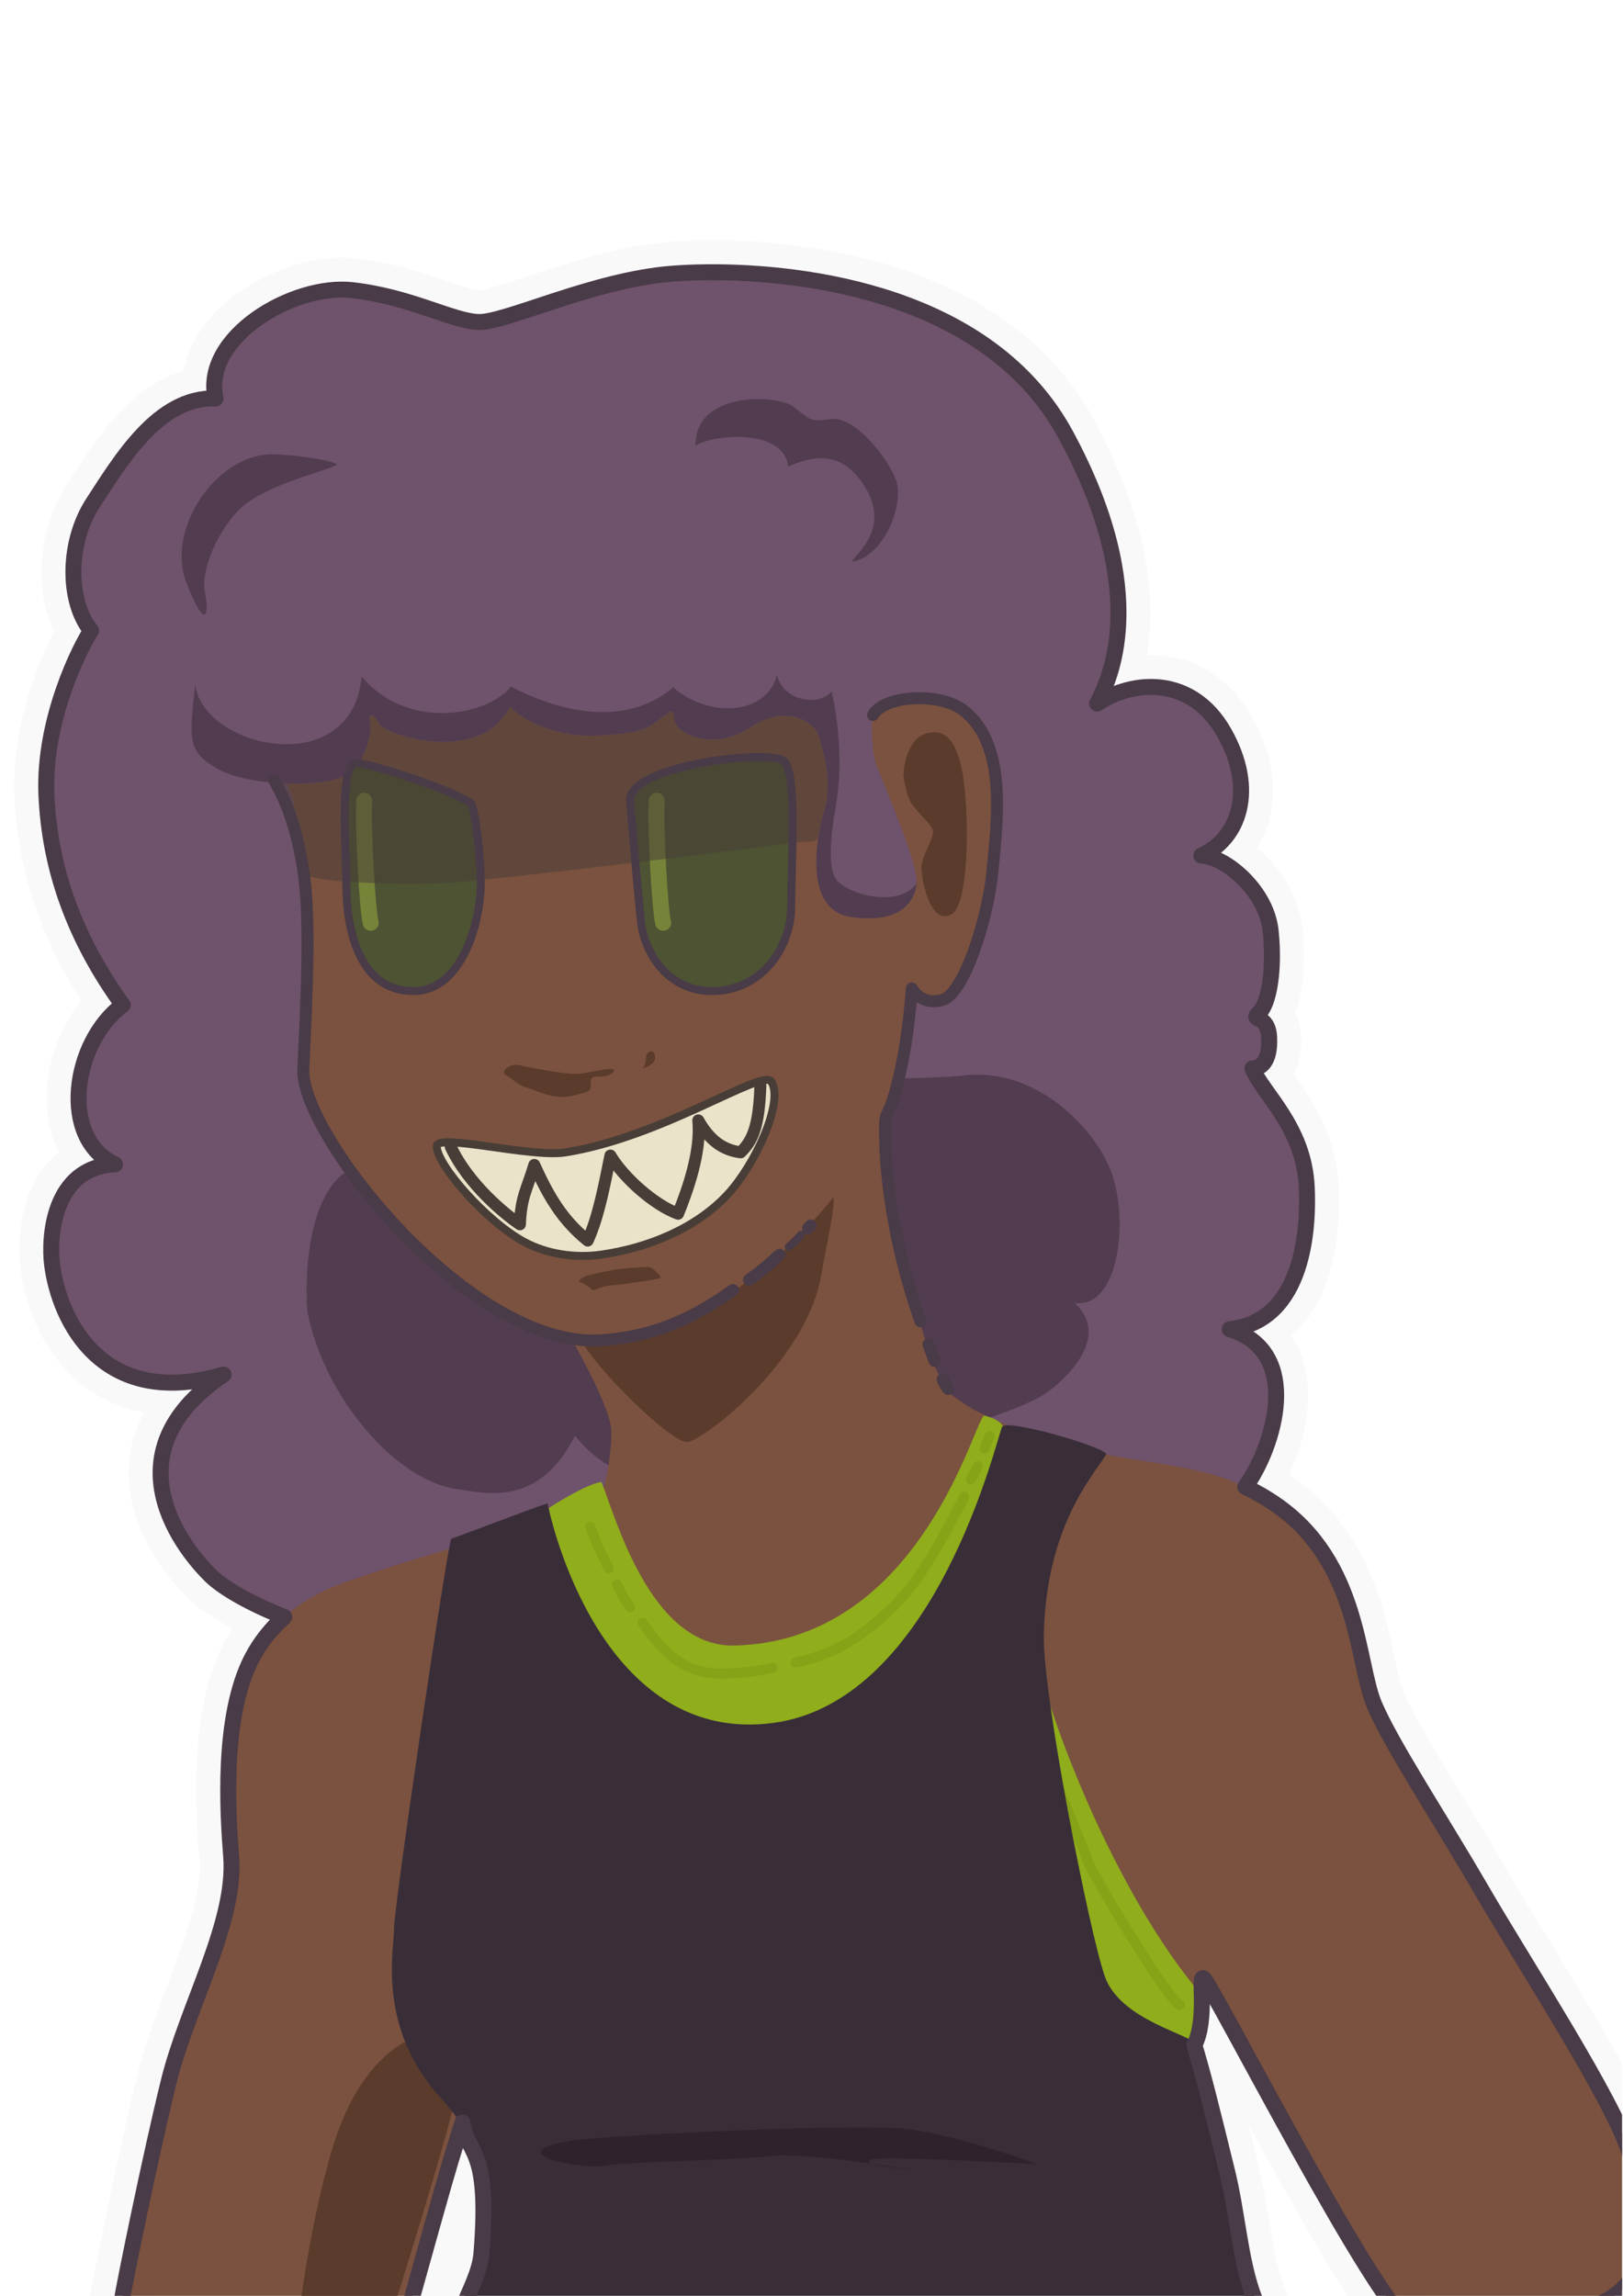 <?xml version="1.0" encoding="UTF-8" standalone="no"?>
<!-- Created with Inkscape (http://www.inkscape.org/) -->

<svg
   width="210mm"
   height="297mm"
   viewBox="0 0 210 297"
   version="1.1"
   id="svg1156"
   xml:space="preserve"
   inkscape:version="1.2.2 (1:1.2.2+202305151914+b0a8486541)"
   sodipodi:docname="ocamona.svg"
   xmlns:inkscape="http://www.inkscape.org/namespaces/inkscape"
   xmlns:sodipodi="http://sodipodi.sourceforge.net/DTD/sodipodi-0.dtd"
   xmlns="http://www.w3.org/2000/svg"
   xmlns:svg="http://www.w3.org/2000/svg"><sodipodi:namedview
     id="namedview1158"
     pagecolor="#ffffff"
     bordercolor="#999999"
     borderopacity="1"
     inkscape:showpageshadow="0"
     inkscape:pageopacity="0"
     inkscape:pagecheckerboard="0"
     inkscape:deskcolor="#d1d1d1"
     inkscape:document-units="mm"
     showgrid="false"
     showguides="true"
     inkscape:zoom="0.51665356"
     inkscape:cx="581.62766"
     inkscape:cy="449.04365"
     inkscape:window-width="2560"
     inkscape:window-height="1056"
     inkscape:window-x="0"
     inkscape:window-y="-6"
     inkscape:window-maximized="1"
     inkscape:current-layer="svg1156" /><defs
     id="defs1153"><rect
       x="66.884"
       y="-601.591"
       width="619.536"
       height="613.038"
       id="rect35490" /><inkscape:path-effect
       effect="perspective-envelope"
       up_left_point="116.842,304.599"
       up_right_point="144.784,300.557"
       down_left_point="122.348,337.526"
       down_right_point="160.585,340.161"
       id="path-effect25086"
       is_visible="true"
       lpeversion="1"
       deform_type="perspective"
       horizontal_mirror="false"
       vertical_mirror="false"
       overflow_perspective="false" /><rect
       x="66.884"
       y="-601.591"
       width="619.536"
       height="613.038"
       id="rect35572" /><clipPath
       clipPathUnits="userSpaceOnUse"
       id="clipPath36859"><rect
         style="fill:none;fill-opacity:1;fill-rule:evenodd;stroke:#ff0000;stroke-width:0.251;stroke-linecap:round;stroke-linejoin:round;stroke-dasharray:none;stroke-opacity:1;stop-color:#000000"
         id="rect36861"
         width="215.009"
         height="282.894"
         x="19.965"
         y="13.825"
         rx="0"
         ry="0" /></clipPath></defs><g
     inkscape:groupmode="layer"
     id="g12720"
     inkscape:label="Línea"
     style="display:inline"><g
       id="g37024"
       transform="matrix(0.758,0,0,0.758,12.441,72.36)"
       inkscape:export-filename="../../Pictures/Anarquismo/fightwarnotwars.png"
       inkscape:export-xdpi="96"
       inkscape:export-ydpi="96"><g
         id="g36699"
         clip-path="url(#clipPath36859)"
         transform="matrix(1.287,0,0,1.287,-41.94,-85.044)"><path
           id="path1458-3-2"
           style="display:inline;fill:none;fill-opacity:1;fill-rule:evenodd;stroke:#f9f9f9;stroke-width:8.467;stroke-linecap:round;stroke-linejoin:round;stroke-dasharray:none;stroke-opacity:1;stop-color:#000000"
           d="m 113.709,28.009 c -1.854,0.014 -3.475,0.091 -4.786,0.195 -10.493,0.835 -22.144,6.562 -25.677,6.402 -3.533,-0.161 -8.997,-3.364 -16.729,-4.227 -7.732,-0.863 -19.876,6.176 -18.097,14.367 -7.596,-0.273 -12.608,8.29 -16.198,13.762 -3.59,5.472 -3.374,13.337 -0.31,17.018 -1.453,2.196 -6.348,11.857 -5.923,21.758 0.425,9.901 3.77,19.106 10.122,27.883 -6.692,4.973 -8.459,17.73 -1.028,21.137 -8.355,0.382 -8.775,9.909 -8.345,13.272 0.952,7.452 6.627,19.321 22.749,14.609 -15.776,10.641 -4.95,23.528 -1.697,26.69 1.688,1.641 5.304,3.707 9.745,5.459 -1.734,1.543 -3.172,3.345 -4.247,5.382 -4.123,7.816 -3.221,20.886 -2.793,26.361 0.686,8.787 -5.832,19.867 -8.297,29.918 -2.404,9.802 -5.772,26.232 -6.325,29.61 -0.553,3.377 5.893,6.178 5.893,6.178 l 31.671,-3.457 c 0,0 2.451,-8.774 3.68,-13.16 2.372,-8.465 2.757,-9.613 4.064,-13.805 0.595,4.379 3.681,2.998 2.506,17.409 -0.403,4.944 -6.076,10.812 -0.948,11.744 22.345,4.059 79.071,1.768 104.741,1.347 1.45,-4.192 0.207,-3.322 -1.313,-7.272 -1.835,-4.77 -2.189,-11.065 -3.537,-16.565 -2.294,-9.363 -3.152,-12.77 -4.379,-16.906 1.766,-3.558 0.458,-9.3 1.205,-8.871 1.032,0.593 23.498,44.82 27.876,46.189 2.423,0.757 3.041,-0.099 18.781,-1.586 15.741,-1.487 11.924,-14.506 9.839,-21.445 -2.085,-6.939 -13.868,-24.98 -19.59,-34.825 -5.721,-9.845 -11.888,-19.13 -14.234,-24.582 -2.345,-5.452 -1.914,-18.801 -12.991,-26.52 -1.398,-0.975 -2.773,-1.757 -4.143,-2.401 3.792,-5.197 7.768,-17.904 -2.059,-20.904 9.971,-1.13 10.484,-13.734 10.212,-18.959 -0.413,-7.924 -5.839,-12.286 -7.202,-15.626 0.879,0 2.385,-0.601 2.223,-4.109 -0.149,-3.212 -2.631,-2.096 -1.353,-3.245 1.278,-1.149 2.107,-5.583 1.549,-10.884 -0.558,-5.301 -5.97,-9.873 -9.187,-9.986 4.973,-2.243 7.339,-8.724 2.995,-16.355 -4.311,-7.573 -12.125,-6.947 -16.82,-3.804 1.499,-2.946 7.375,-14.307 -4.149,-35.621 C 151.121,30.935 126.689,27.914 113.709,28.009 Z"
           sodipodi:nodetypes="sssscscsccscscssssccscsscsscsssssssccscssscscss" /><path
           style="display:inline;fill:#6f526b;fill-opacity:1;fill-rule:evenodd;stroke:none;stroke-width:0.265;stroke-linecap:round;stroke-linejoin:round;stroke-dasharray:none;stroke-opacity:0.996;stop-color:#000000"
           d="m 84.178,207.955 c -11.197,5.816 -31.567,-2.395 -36.388,-7.08 -3.254,-3.162 -14.079,-16.049 1.697,-26.69 -16.122,4.712 -21.797,-7.158 -22.749,-14.61 -0.429,-3.363 -0.01,-12.889 8.345,-13.271 -7.43,-3.407 -5.663,-16.164 1.028,-21.137 -6.352,-8.777 -9.698,-17.982 -10.123,-27.883 -0.425,-9.901 4.47,-19.562 5.923,-21.758 C 28.848,71.845 28.632,63.98 32.222,58.508 35.812,53.036 40.824,44.472 48.42,44.745 46.641,36.555 58.785,29.516 66.517,30.379 c 7.732,0.863 13.196,4.066 16.729,4.227 3.533,0.161 15.184,-5.566 25.677,-6.402 10.493,-0.835 40.758,0.067 52.282,21.381 11.524,21.314 5.648,32.676 4.149,35.621 4.694,-3.143 12.508,-3.769 16.82,3.804 4.344,7.631 1.978,14.112 -2.995,16.355 3.217,0.113 8.629,4.685 9.187,9.986 0.558,5.301 -0.271,9.734 -1.548,10.883 -1.278,1.149 1.204,0.033 1.353,3.245 0.163,3.508 -1.344,4.109 -2.223,4.109 1.363,3.34 6.788,7.702 7.202,15.626 0.273,5.224 -0.241,17.829 -10.212,18.958 10.958,3.345 4.751,18.793 0.777,22.399 -7.41,6.723 -27.877,2.878 -40.098,2.028 -12.221,-0.85 -59.439,15.354 -59.439,15.354 z"
           id="path1458"
           sodipodi:nodetypes="cscsccscscsssscscssscscssc" /><path
           style="display:inline;fill:#523c4f;fill-opacity:1;fill-rule:evenodd;stroke:none;stroke-width:0.29;stroke-linecap:round;stroke-linejoin:round;stroke-dasharray:none;stroke-opacity:0.996;stop-color:#000000"
           d="m 60.599,165.811 c 2.251,11.583 12.002,22.6 19.915,23.565 3.28,0.4 10.649,2.715 15.58,-7.076 8.058,9.812 18.358,4.556 22.038,4.859 5.123,0.421 34.519,-6.309 40.558,-10.597 2.316,-1.645 8.634,-7.309 3.667,-11.887 5.859,0.906 7.419,-11.241 4.649,-17.894 -2.205,-5.295 -9.641,-13.318 -19.222,-12.263 -8.342,0.918 -43.148,0.171 -49.399,2.402 -6.251,2.231 -24.495,7.911 -30.809,9.556 -6.314,1.645 -7.46,12.682 -6.977,19.336 z"
           id="path3329"
           sodipodi:nodetypes="cscsscssssc" /><path
           style="display:inline;fill:#7b523f;fill-opacity:1;fill-rule:evenodd;stroke:none;stroke-width:0.265;stroke-linecap:round;stroke-linejoin:round;stroke-dasharray:none;stroke-opacity:1;stop-color:#000000"
           d="m 95.639,169.494 c 2.079,3.606 5.146,9.525 5.274,12.113 0.128,2.588 -0.902,9.292 -2.366,10.77 -1.464,1.477 12.454,20.509 22.548,20.231 14.116,-0.39 28.365,-27.663 29.921,-29.989 1.749,-2.616 -1.995,-3.267 -5.176,-5.922 -2.66,-2.221 -8.872,-24.227 -8.608,-35.892 0.037,-1.622 1.862,-6.273 -3.145,-0.104 -5.006,6.169 -40.488,23.064 -38.448,28.794 z"
           id="path12100"
           sodipodi:nodetypes="cssassssc" /><path
           style="display:inline;fill:#5b3b2c;fill-opacity:1;fill-rule:evenodd;stroke:none;stroke-width:0.265;stroke-linecap:round;stroke-linejoin:round;stroke-dasharray:none;stroke-opacity:1;stop-color:#000000"
           d="m 96.565,169.075 c 1.992,4.101 12.317,14.216 14.41,14.057 2.093,-0.159 15.659,-10.49 17.747,-21.956 2.089,-11.465 2.958,-12.819 -1.791,-9.594 -4.749,3.225 -33.6,11.912 -30.366,17.493 z"
           id="path12102" /><path
           id="path3339"
           style="display:inline;fill:#7b523f;fill-opacity:1;fill-rule:evenodd;stroke:none;stroke-width:0.265;stroke-linecap:round;stroke-linejoin:round;stroke-dasharray:none;stroke-opacity:0.996;stop-color:#000000"
           d="m 91.51,65.33 c -1.994,0.02 -3.849,0.272 -5.503,0.809 -13.234,4.297 -30.921,9.492 -32.029,24.205 5.884,4.51 5.716,14.453 6.168,17.535 0.918,6.261 0.287,17.879 -0.078,25.827 -0.394,8.585 22.1,37.016 39.436,35.937 20.752,-1.291 36.651,-25.124 38.788,-32.005 1.481,-4.768 2.142,-10.226 2.482,-14.656 0.913,1.531 2.615,2.013 4.14,1.496 2.864,-0.97 5.523,-10.908 6.533,-16.845 1.289,-7.576 0.01,-17.927 -3.735,-21.468 -3.558,-3.364 -10.596,-2.074 -12.082,0.545 -1.045,-2.572 -2.251,-4.608 -3.631,-5.694 -5.815,-4.575 -26.534,-15.825 -40.488,-15.687 z"
           sodipodi:nodetypes="sscsssscssscsss" /><path
           style="display:inline;fill:#5b3b2c;fill-opacity:1;fill-rule:evenodd;stroke:none;stroke-width:0.265;stroke-linecap:round;stroke-linejoin:round;stroke-dasharray:none;stroke-opacity:1;stop-color:#000000"
           d="m 88.39,133.085 c 2.874,0.665 6.849,1.306 8.101,1.234 1.252,-0.073 5.848,-1.324 4.613,-0.189 -1.234,1.135 -2.917,-0.112 -2.92,1.264 -0.003,1.376 0.054,1.191 -2.469,1.829 -2.524,0.638 -5.307,-0.981 -6.184,-1.148 -0.877,-0.167 -1.758,-1.18 -2.559,-1.586 -0.802,-0.406 0.216,-1.396 1.418,-1.404 z"
           id="path299" /><path
           style="display:inline;fill:#5b3b2c;fill-opacity:1;fill-rule:evenodd;stroke:none;stroke-width:0.265;stroke-linecap:round;stroke-linejoin:round;stroke-dasharray:none;stroke-opacity:1;stop-color:#000000"
           d="m 105.088,133.601 c 0.575,-0.762 0.316,-1.186 0.487,-1.763 0.171,-0.577 0.97,-0.758 1.109,-0.012 0.139,0.746 -0.142,1.245 -1.596,1.775 z"
           id="path10380" /><path
           style="display:inline;fill:#4d5333;fill-opacity:1;fill-rule:evenodd;stroke:none;stroke-width:0.265;stroke-linecap:round;stroke-linejoin:round;stroke-dasharray:none;stroke-opacity:1;stop-color:#000000"
           d="m 74.684,123.327 c 6.446,0 8.919,-9.19 8.919,-14.296 0,-3.575 -0.672,-9.055 -1.209,-10.486 -1.627,-1.538 -12.776,-5.256 -15.216,-5.461 -2.44,-0.205 -1.414,11.215 -1.414,15.947 0,6.426 1.807,14.304 8.919,14.296 z"
           id="path11845"
           sodipodi:nodetypes="cscssc" /><path
           style="display:inline;fill:none;fill-opacity:1;fill-rule:evenodd;stroke:#768439;stroke-width:2.117;stroke-linecap:round;stroke-linejoin:round;stroke-dasharray:none;stroke-opacity:1;stop-color:#000000"
           d="m 68.144,98.087 c -0.201,3.694 0.438,14.762 0.861,16.188"
           id="path33479" /><path
           style="display:inline;fill:#4d5333;fill-opacity:1;fill-rule:evenodd;stroke:none;stroke-width:0.265;stroke-linecap:round;stroke-linejoin:round;stroke-dasharray:none;stroke-opacity:1;stop-color:#000000"
           d="m 103.39,97.883 c 0.615,7.468 1.072,12.709 1.482,16.398 0.411,3.689 3.321,9.052 9.424,9.052 6.104,0 10.483,-5.236 10.483,-11.365 0,-6.129 0.828,-17.502 -0.961,-19.124 -1.789,-1.621 -20.005,0.437 -20.429,5.039 z"
           id="path12021"
           sodipodi:nodetypes="cssssc" /><path
           style="display:inline;fill:#e9e3c9;fill-opacity:1;fill-rule:evenodd;stroke:#483e37;stroke-width:1.058;stroke-linecap:round;stroke-linejoin:round;stroke-dasharray:none;stroke-opacity:1;stop-color:#000000"
           d="m 94.765,144.731 c 12.919,-2.013 26.225,-11.159 27.367,-9.398 1.729,2.665 -2.147,11.033 -5.779,14.952 -4.211,4.543 -10.641,7.129 -16.775,7.997 -3.415,0.484 -7.178,-0.041 -10.211,-1.685 -5.04,-2.731 -11.582,-10.18 -11.611,-12.686 -0.021,-1.769 12.469,1.527 17.009,0.82 z"
           id="path12049"
           sodipodi:nodetypes="ssaaass" /><path
           style="display:inline;fill:#5b3b2c;fill-opacity:1;fill-rule:evenodd;stroke:none;stroke-width:0.265;stroke-linecap:round;stroke-linejoin:round;stroke-dasharray:none;stroke-opacity:1;stop-color:#000000"
           d="m 96.704,161.917 c 0.665,0.159 1.805,1.116 1.805,1.116 0,0 1.558,-0.68 2.402,-0.68 0.844,0 6.133,-0.789 6.477,-0.946 0.344,-0.157 -0.99,-1.401 -1.422,-1.463 -0.432,-0.062 -3.776,0.139 -4.944,0.402 -1.168,0.263 -4.601,0.71 -4.318,1.571 z"
           id="path12065" /><path
           style="display:inline;fill:none;fill-opacity:1;fill-rule:evenodd;stroke:#483e37;stroke-width:1.587;stroke-linecap:round;stroke-linejoin:round;stroke-dasharray:none;stroke-opacity:1;stop-color:#000000"
           d="m 120.686,135.898 c -0.18,5.163 -0.937,7.199 -2.619,8.816 -2.312,-0.302 -4.097,-1.545 -5.62,-4.235 0.413,4.048 -1.349,9.109 -2.678,12.379 -3.128,-1.147 -7.209,-4.742 -8.975,-7.715 -0.788,3.856 -1.541,8.03 -3.009,11.271 -3.473,-2.825 -5.235,-5.974 -7.084,-10.028 -0.981,3.302 -1.749,4.118 -1.906,7.875 -1.819,-1.215 -6.804,-5.205 -9.178,-10.283"
           id="path12194"
           sodipodi:nodetypes="ccccccccc" /><path
           style="display:inline;fill:#7b523f;fill-opacity:1;fill-rule:evenodd;stroke:none;stroke-width:0.265;stroke-linecap:round;stroke-linejoin:round;stroke-dasharray:none;stroke-opacity:1;stop-color:#000000"
           d="m 97.247,192.607 c -13.037,2.988 -27.696,7.596 -32.708,9.524 -5.011,1.928 -8.953,5.227 -11.251,9.585 -4.123,7.816 -3.221,20.886 -2.793,26.361 0.686,8.787 -5.832,19.867 -8.297,29.918 -2.404,9.802 -5.772,26.232 -6.324,29.609 -0.553,3.377 5.893,6.179 5.893,6.179 l 31.671,-3.457 c 0,0 2.451,-8.774 3.68,-13.16 2.372,-8.465 5.823,-21.2 7.131,-25.392 1.308,-4.192 32.851,-50.821 31.855,-53.915 -0.996,-3.094 -18.856,-15.253 -18.856,-15.253 z"
           id="path12234"
           sodipodi:nodetypes="csasasccassc" /><path
           style="display:inline;fill:#7b523f;fill-opacity:1;fill-rule:evenodd;stroke:none;stroke-width:0.265;stroke-linecap:round;stroke-linejoin:round;stroke-dasharray:none;stroke-opacity:1;stop-color:#000000"
           d="m 149.259,178.98 c 18.591,9.246 28.451,4.534 39.881,12.499 11.077,7.719 10.645,21.068 12.991,26.52 2.345,5.452 8.512,14.737 14.234,24.582 5.721,9.845 17.504,27.885 19.59,34.825 2.085,6.939 5.901,19.957 -9.839,21.445 -15.741,1.487 -16.359,2.344 -18.781,1.587 -4.378,-1.368 -26.844,-45.596 -27.876,-46.189 -0.747,-0.43 -1.165,11.614 -3.013,11.887 -3.517,0.52 -10.905,-10.902 -11.752,-13.874 -1.293,-4.533 -8.585,-36.387 -7.357,-47.629 1.228,-11.242 -8.077,-25.652 -8.077,-25.652 z"
           id="path12276"
           sodipodi:nodetypes="cssssssssssc" /><path
           style="display:inline;fill:#90ad1b;fill-opacity:1;fill-rule:evenodd;stroke:none;stroke-width:0.265;stroke-linecap:round;stroke-linejoin:round;stroke-dasharray:none;stroke-opacity:1;stop-color:#000000"
           d="m 99.612,188.442 c -1.984,0.178 -7.04,3.466 -7.04,3.466 0,0 4.17,20.079 8.389,24.301 4.219,4.222 15.714,55.284 17.371,55.378 0.771,0.043 54.759,-6.495 59.909,-7.827 0.49,-3.343 0.913,-5.458 0.472,-7.888 -13.253,-15.942 -22.791,-44.716 -21.795,-48.012 3.218,-10.648 -3.935,-25.569 -3.971,-26.442 -0.036,-0.874 -1.382,-1.555 -2.548,-1.775 -1.166,-0.221 -8.164,29.895 -33.149,30.476 -11.167,0.26 -15.816,-17.208 -17.639,-21.676 z"
           id="path12626"
           sodipodi:nodetypes="ccssccssssc" /><path
           style="display:inline;fill:none;fill-opacity:1;fill-rule:evenodd;stroke:#86a217;stroke-width:1.323;stroke-linecap:round;stroke-linejoin:round;stroke-dasharray:none;stroke-opacity:1;stop-color:#000000"
           d="m 176.33,257.792 c -1.717,-0.758 -11.856,-17.776 -12.298,-19.287 -0.442,-1.512 -5.506,-13.271 -5.635,-14.09"
           id="path33477" /><path
           style="display:inline;fill:none;fill-opacity:1;fill-rule:evenodd;stroke:#768439;stroke-width:2.117;stroke-linecap:round;stroke-linejoin:round;stroke-dasharray:none;stroke-opacity:1;stop-color:#000000"
           d="m 106.935,98.087 c -0.201,3.694 0.438,14.762 0.861,16.188"
           id="path34615" /><path
           style="display:inline;fill:#483e37;fill-opacity:0.514;fill-rule:evenodd;stroke:none;stroke-width:0.265;stroke-linecap:round;stroke-linejoin:round;stroke-dasharray:none;stroke-opacity:1;stop-color:#000000"
           d="m 56.521,96.527 c 3.316,3.503 3.548,9.648 3.769,11.076 0.222,1.427 12.218,1.629 18.276,1.408 6.058,-0.222 44.121,-4.982 46.439,-5.343 2.318,-0.362 3.59,0.46 4.204,-2.348 0.614,-2.807 3.024,-14.507 -0.079,-15.506 -3.103,-0.999 -57.328,-3.888 -62.335,-2.648 -5.007,1.241 -14.493,8.905 -14.493,8.905 z"
           id="path12492"
           sodipodi:nodetypes="ssssssscs" /><path
           style="display:inline;fill:#6f526b;fill-opacity:1;fill-rule:evenodd;stroke:none;stroke-width:0.265;stroke-linecap:round;stroke-linejoin:round;stroke-dasharray:none;stroke-opacity:1;stop-color:#000000"
           d="m 43.692,74.514 c -0.817,7.385 1.042,17.082 4.945,19.316 4.171,2.387 14.18,2.626 17.095,0.833 2.683,-1.65 3.468,-5.582 3.157,-7.03 -0.311,-1.448 0.692,-0.912 1.188,0.162 0.496,1.074 6.262,3.211 11.133,2.256 3.788,-0.743 4.96,-2.308 6.334,-4.432 1.608,2.012 6.657,4.091 11.364,3.837 4.707,-0.254 6.393,-0.519 8.411,-2.157 2.018,-1.639 1.706,-1.157 1.955,0.092 0.39,1.952 5.206,4.18 10.14,0.937 4.917,-3.232 8.619,-0.575 9.118,1.437 0.499,2.012 1.743,5.813 0.702,9.306 -1.041,3.493 -3.075,13.55 3.58,14.45 6.655,0.9 8.37,-2.191 8.603,-4.494 0.233,-2.303 -3.918,-12.105 -5.265,-15.459 -1.347,-3.354 -0.388,-12.075 0.497,-14.617 0.885,-2.542 -0.015,-25.782 -10.97,-25.481 -10.955,0.301 -79.274,2.756 -81.987,21.044 z"
           id="path12082"
           sodipodi:nodetypes="cssssscsssssssssssc" /><path
           style="display:inline;fill:#5b3b2c;fill-opacity:1;fill-rule:evenodd;stroke:none;stroke-width:0.529;stroke-linecap:round;stroke-linejoin:round;stroke-dasharray:none;stroke-opacity:1;stop-color:#000000"
           d="m 75.203,261.961 c -2.601,0.762 -7.586,4.123 -10.692,13.039 -3.106,8.916 -6.056,27.627 -4.959,28.192 1.097,0.566 11.748,-2.987 11.967,-3.552 0.219,-0.565 9.135,-28.94 8.893,-30.863 -0.241,-1.923 -5.21,-6.817 -5.21,-6.817 z"
           id="path19631"
           sodipodi:nodetypes="cssssc" /><path
           style="display:inline;fill:#392e38;fill-opacity:1;fill-rule:evenodd;stroke:none;stroke-width:0.265;stroke-linecap:round;stroke-linejoin:round;stroke-dasharray:none;stroke-opacity:1;stop-color:#000000"
           d="m 92.466,191.26 c -1.414,0.416 -12.346,4.579 -12.771,4.705 -0.425,0.126 -7.596,48.646 -7.596,51.619 0,2.972 -2.339,13.253 6.296,22.658 8.635,9.405 5.324,18.592 5.324,21.024 0,2.432 -7.73,11.013 0.629,11.733 8.359,0.721 95.227,3.53 101.107,1.36 5.88,-2.17 2.642,-4.863 1.201,-6.903 -1.44,-2.04 -7.435,-32.965 -8.045,-34.358 -0.61,-1.393 -10.155,-3.204 -12.234,-9.092 -2.079,-5.888 -8.285,-37.518 -8.097,-45.35 0.343,-14.306 6.397,-20.87 8.263,-23.858 0.501,-0.802 -13.164,-4.836 -13.799,-3.678 -0.634,1.158 -8.644,36.359 -30.344,39.26 -21.7,2.901 -28.977,-24.219 -29.935,-29.118 z"
           id="path12467"
           sodipodi:nodetypes="csssssssssssssc" /><path
           style="display:inline;fill:#523c4f;fill-opacity:1;fill-rule:evenodd;stroke:none;stroke-width:0.265;stroke-linecap:round;stroke-linejoin:round;stroke-dasharray:none;stroke-opacity:1;stop-color:#000000"
           d="m 45.728,82.668 c -0.817,7.385 -0.994,8.928 2.909,11.161 4.171,2.387 14.18,2.626 17.095,0.833 2.683,-1.65 3.468,-5.582 3.157,-7.03 -0.311,-1.448 0.692,-0.912 1.188,0.162 0.496,1.074 6.262,3.211 11.133,2.256 3.788,-0.743 4.96,-2.308 6.334,-4.432 1.608,2.012 6.657,4.091 11.364,3.837 4.707,-0.254 6.393,-0.519 8.411,-2.157 2.018,-1.639 1.706,-1.157 1.955,0.092 0.39,1.952 5.206,4.18 10.14,0.937 4.917,-3.232 8.619,-0.575 9.118,1.437 0.499,2.012 1.743,5.813 0.702,9.306 -1.041,3.493 -3.075,13.55 3.58,14.45 6.655,0.9 8.37,-2.191 8.603,-4.494 -1.801,2.801 -7.598,2.175 -10.371,-0.142 -1.469,-1.227 -1.134,-5.834 -0.379,-9.946 1.077,-5.869 0.208,-12.191 -0.538,-15.347 -1.587,2.072 -6.476,1.301 -7.237,-2.187 -1.399,5.439 -9.117,5.719 -13.767,1.66 -7.287,6.142 -17.211,2.162 -21.511,-0.104 C 84.493,86.804 73.982,88.91 67.801,81.634 66.523,95.513 46.772,91.209 45.728,82.668 Z"
           id="path20446"
           sodipodi:nodetypes="cssssscssssssscsscccccc" /><path
           style="display:inline;fill:#2d212c;fill-opacity:0.86;fill-rule:evenodd;stroke:none;stroke-width:0.529;stroke-linecap:round;stroke-linejoin:round;stroke-dasharray:none;stroke-opacity:1;stop-color:#000000"
           d="m 95.829,275.76 c 4.827,-0.733 37.411,-2.285 44.134,-1.547 6.723,0.738 17.461,4.685 17.461,4.685 0,0 -20.426,-1.147 -21.995,-0.61 -1.569,0.537 2.336,1.006 5.003,1.348 2.667,0.342 -13.653,-2.368 -17.868,-1.832 -4.214,0.536 -20.069,0.766 -22.771,1.309 -2.701,0.542 -14.446,-1.702 -3.964,-3.354 z"
           id="path23194" /><path
           style="display:inline;fill:#523c4f;fill-opacity:1;fill-rule:evenodd;stroke:none;stroke-width:9.674;stroke-linecap:butt;stroke-linejoin:round;stroke-dasharray:none;stroke-opacity:1;stop-color:#000000"
           d="m 44.56,69.184 c -2.786,-7.088 4.038,-17.324 11.767,-17.034 2.77,0.104 7.894,0.831 8.2,1.38 -1.698,0.986 -9.868,2.648 -13.201,6.184 -2.662,2.824 -4.922,7.794 -4.309,10.818 0.613,3.023 0.067,5.075 -2.457,-1.348 z"
           id="path31211"
           sodipodi:nodetypes="sscass" /><path
           style="display:inline;fill:#523c4f;fill-opacity:1;fill-rule:evenodd;stroke:none;stroke-width:11.113;stroke-linecap:butt;stroke-linejoin:round;stroke-dasharray:none;stroke-opacity:1;stop-color:#000000"
           d="m 112.084,51.007 c 2.227,-1.488 11.724,-2.391 12.286,2.766 2.287,-0.949 6.737,-2.847 10.117,2.584 3.38,5.431 -0.663,8.531 -1.714,10.035 4.397,-0.642 6.956,-7.652 5.945,-10.676 -1.011,-3.023 -5.543,-8.649 -8.596,-8.235 -3.053,0.414 -2.748,0.062 -5.061,-1.635 -2.313,-1.697 -13.114,-2.027 -12.977,5.16 z"
           id="path31339" /><path
           style="display:inline;fill:#5b3b2c;fill-opacity:1;fill-rule:evenodd;stroke:none;stroke-width:8.467;stroke-linecap:butt;stroke-linejoin:round;stroke-dasharray:none;stroke-opacity:1;stop-color:#000000"
           d="m 139.647,94.725 c 0.128,-1.764 0.784,-5.781 4.228,-5.72 3.444,0.061 3.834,6.856 4.016,8.755 0.276,2.881 0.544,14.055 -1.891,15.407 -2.834,1.574 -4.087,-5.044 -3.94,-6.509 0.147,-1.465 1.812,-3.842 1.475,-4.748 -0.337,-0.906 -2.499,-2.689 -3.044,-3.875 -0.546,-1.186 -0.842,-3.31 -0.842,-3.31 z"
           id="path32735"
           sodipodi:nodetypes="cssssssc" /><path
           style="display:inline;fill:none;fill-opacity:1;fill-rule:evenodd;stroke:#86a217;stroke-width:1.323;stroke-linecap:round;stroke-linejoin:round;stroke-dasharray:none;stroke-opacity:1;stop-color:#000000"
           d="m 98.102,194.343 c 0.546,1.491 1.382,3.443 2.457,5.535 m 1.118,2.147 c 0.708,1.524 1.065,2.021 1.733,3.02 m 1.638,2.048 c 3.131,4.544 5.933,6.715 10.368,6.737 2.345,0.011 4.655,-0.256 6.903,-0.757 m 3.056,-0.689 c 5.643,-1.257 8.835,-3.629 12.291,-6.785 4.109,-3.751 6.684,-8.941 9.358,-13.82 0.419,-0.765 0.221,-0.36 0.688,-1.405 m 0.911,-2.275 c 0.392,-0.875 0.539,-0.908 0.897,-1.775 m 0.893,-2.311 c 0.914,-2.207 0.728,-1.772 0.728,-1.772"
           id="path32991"
           sodipodi:nodetypes="cccccsccasccccc" /><path
           style="fill:none;fill-rule:evenodd;stroke:#493b47;stroke-width:1.058;stroke-linecap:round;stroke-linejoin:round;stroke-dasharray:none;stroke-opacity:1;stop-color:#000000"
           d="m 56.246,95.459 c 2.718,4.602 3.57,10.174 3.899,12.421 0.918,6.261 0.287,17.879 -0.077,25.827 -0.394,8.585 22.1,37.016 39.436,35.937 6.804,-0.423 12.101,-2.786 17.548,-6.664 m 2.112,-1.356 c 1.826,-1.3 2.432,-1.844 4.058,-3.323 m 1.231,-1.055 c 0.714,-0.629 1.12,-0.989 1.6,-1.59"
           id="path12690"
           sodipodi:nodetypes="csssccccc" /><path
           style="fill:none;fill-opacity:1;fill-rule:evenodd;stroke:#493b47;stroke-width:1.058;stroke-linecap:round;stroke-linejoin:round;stroke-dasharray:none;stroke-opacity:1;stop-color:#000000"
           d="m 74.684,123.327 c 6.446,0 8.919,-9.19 8.919,-14.296 0,-3.575 -0.672,-9.055 -1.209,-10.486 -1.627,-1.538 -12.776,-5.256 -15.216,-5.461 -2.44,-0.205 -1.414,11.215 -1.414,15.947 0,6.426 1.807,14.304 8.919,14.296 z"
           id="path12696"
           sodipodi:nodetypes="cscssc" /><path
           style="fill:none;fill-opacity:1;fill-rule:evenodd;stroke:#493b47;stroke-width:1.058;stroke-linecap:round;stroke-linejoin:round;stroke-dasharray:none;stroke-opacity:1;stop-color:#000000"
           d="m 103.39,97.883 c 0.615,7.468 1.072,12.709 1.482,16.398 0.411,3.689 3.321,9.052 9.424,9.052 6.104,0 10.483,-5.236 10.483,-11.365 0,-6.129 0.828,-17.502 -0.961,-19.124 -1.789,-1.621 -20.005,0.437 -20.429,5.039 z"
           id="path12698"
           sodipodi:nodetypes="cssssc" /><path
           style="fill:none;fill-rule:evenodd;stroke:#493b47;stroke-width:1.587;stroke-linecap:round;stroke-linejoin:round;stroke-dasharray:none;stroke-opacity:1;stop-color:#000000"
           d="m 56.246,95.459 c 2.718,4.602 3.57,10.174 3.899,12.421 0.918,6.261 0.287,17.879 -0.077,25.827 -0.394,8.585 22.1,37.016 39.436,35.937 6.804,-0.423 12.101,-2.786 17.548,-6.664 m 2.112,-1.356 c 1.826,-1.3 2.432,-1.844 4.058,-3.323 m 3.783,-3.509 c 0.238,-0.21 0.146,-0.146 0.341,-0.385"
           id="path31743"
           sodipodi:nodetypes="csssccccc" /><path
           id="path1458-3"
           style="display:inline;fill:none;fill-opacity:1;fill-rule:evenodd;stroke:#493b47;stroke-width:2.117;stroke-linecap:round;stroke-linejoin:round;stroke-dasharray:none;stroke-opacity:1;stop-color:#000000"
           d="m 113.709,28.009 c -1.854,0.014 -3.475,0.091 -4.786,0.195 -10.493,0.835 -22.144,6.562 -25.677,6.402 -3.533,-0.161 -8.997,-3.364 -16.729,-4.227 -7.732,-0.863 -19.876,6.176 -18.097,14.367 -7.596,-0.273 -12.608,8.29 -16.198,13.762 -3.59,5.472 -3.374,13.337 -0.31,17.018 -1.453,2.196 -6.348,11.857 -5.923,21.758 0.425,9.901 3.77,19.106 10.122,27.883 -6.692,4.973 -8.459,17.73 -1.028,21.137 -8.355,0.382 -8.775,9.909 -8.345,13.272 0.952,7.452 6.627,19.321 22.749,14.609 -15.776,10.641 -4.95,23.528 -1.697,26.69 1.688,1.641 5.304,3.707 9.745,5.459 -1.734,1.543 -3.172,3.345 -4.247,5.382 -4.123,7.816 -3.221,20.886 -2.793,26.361 0.686,8.787 -5.832,19.867 -8.297,29.918 -2.404,9.802 -5.772,26.232 -6.325,29.61 -0.553,3.377 5.893,6.178 5.893,6.178 l 31.671,-3.457 c 0,0 2.451,-8.774 3.68,-13.16 2.372,-8.465 2.757,-9.613 4.064,-13.805 0.595,4.379 3.681,2.998 2.506,17.409 -0.403,4.944 -6.076,10.812 -0.948,11.744 22.345,4.059 79.071,1.768 104.741,1.347 1.45,-4.192 0.207,-3.322 -1.313,-7.272 -1.835,-4.77 -2.189,-11.065 -3.537,-16.565 -2.294,-9.363 -3.152,-12.77 -4.379,-16.906 1.766,-3.558 0.458,-9.3 1.205,-8.871 1.032,0.593 23.498,44.82 27.876,46.189 2.423,0.757 3.041,-0.099 18.781,-1.586 15.741,-1.487 11.924,-14.506 9.839,-21.445 -2.085,-6.939 -13.868,-24.98 -19.59,-34.825 -5.721,-9.845 -11.888,-19.13 -14.234,-24.582 -2.345,-5.452 -1.914,-18.801 -12.991,-26.52 -1.398,-0.975 -2.773,-1.757 -4.143,-2.401 3.792,-5.197 7.768,-17.904 -2.059,-20.904 9.971,-1.13 10.484,-13.734 10.212,-18.959 -0.413,-7.924 -5.839,-12.286 -7.202,-15.626 0.879,0 2.385,-0.601 2.223,-4.109 -0.149,-3.212 -2.631,-2.096 -1.353,-3.245 1.278,-1.149 2.107,-5.583 1.549,-10.884 -0.558,-5.301 -5.97,-9.873 -9.187,-9.986 4.973,-2.243 7.339,-8.724 2.995,-16.355 -4.311,-7.573 -12.125,-6.947 -16.82,-3.804 1.499,-2.946 7.375,-14.307 -4.149,-35.621 C 151.121,30.935 126.689,27.914 113.709,28.009 Z"
           sodipodi:nodetypes="sssscscsccscscssssccscsscsscsssssssccscssscscss" /><path
           id="path35016"
           style="display:inline;fill:none;fill-opacity:1;fill-rule:evenodd;stroke:#493b47;stroke-width:1.587;stroke-linecap:round;stroke-linejoin:round;stroke-dasharray:none;stroke-opacity:1;stop-color:#000000"
           d="m 145.59,176.084 c -0.263,-0.345 -0.349,-0.373 -0.735,-1.249 m -1.048,-2.445 c -0.346,-0.786 -0.443,-1.154 -0.824,-2.211 m -1.053,-3.043 c -2.585,-7.177 -4.899,-17.438 -4.699,-26.332 0.005,-0.22 0.044,-0.497 0.093,-0.794 0.44,-0.919 0.765,-1.721 0.967,-2.37 1.481,-4.768 2.142,-10.226 2.482,-14.656 0.913,1.531 2.615,2.013 4.14,1.497 2.864,-0.97 5.939,-10.852 6.533,-16.845 0.717,-7.228 1.928,-16.92 -3.735,-21.468 -3.143,-2.525 -10.596,-2.073 -12.081,0.545"
           sodipodi:nodetypes="cccccscscssac" /></g></g></g></svg>
